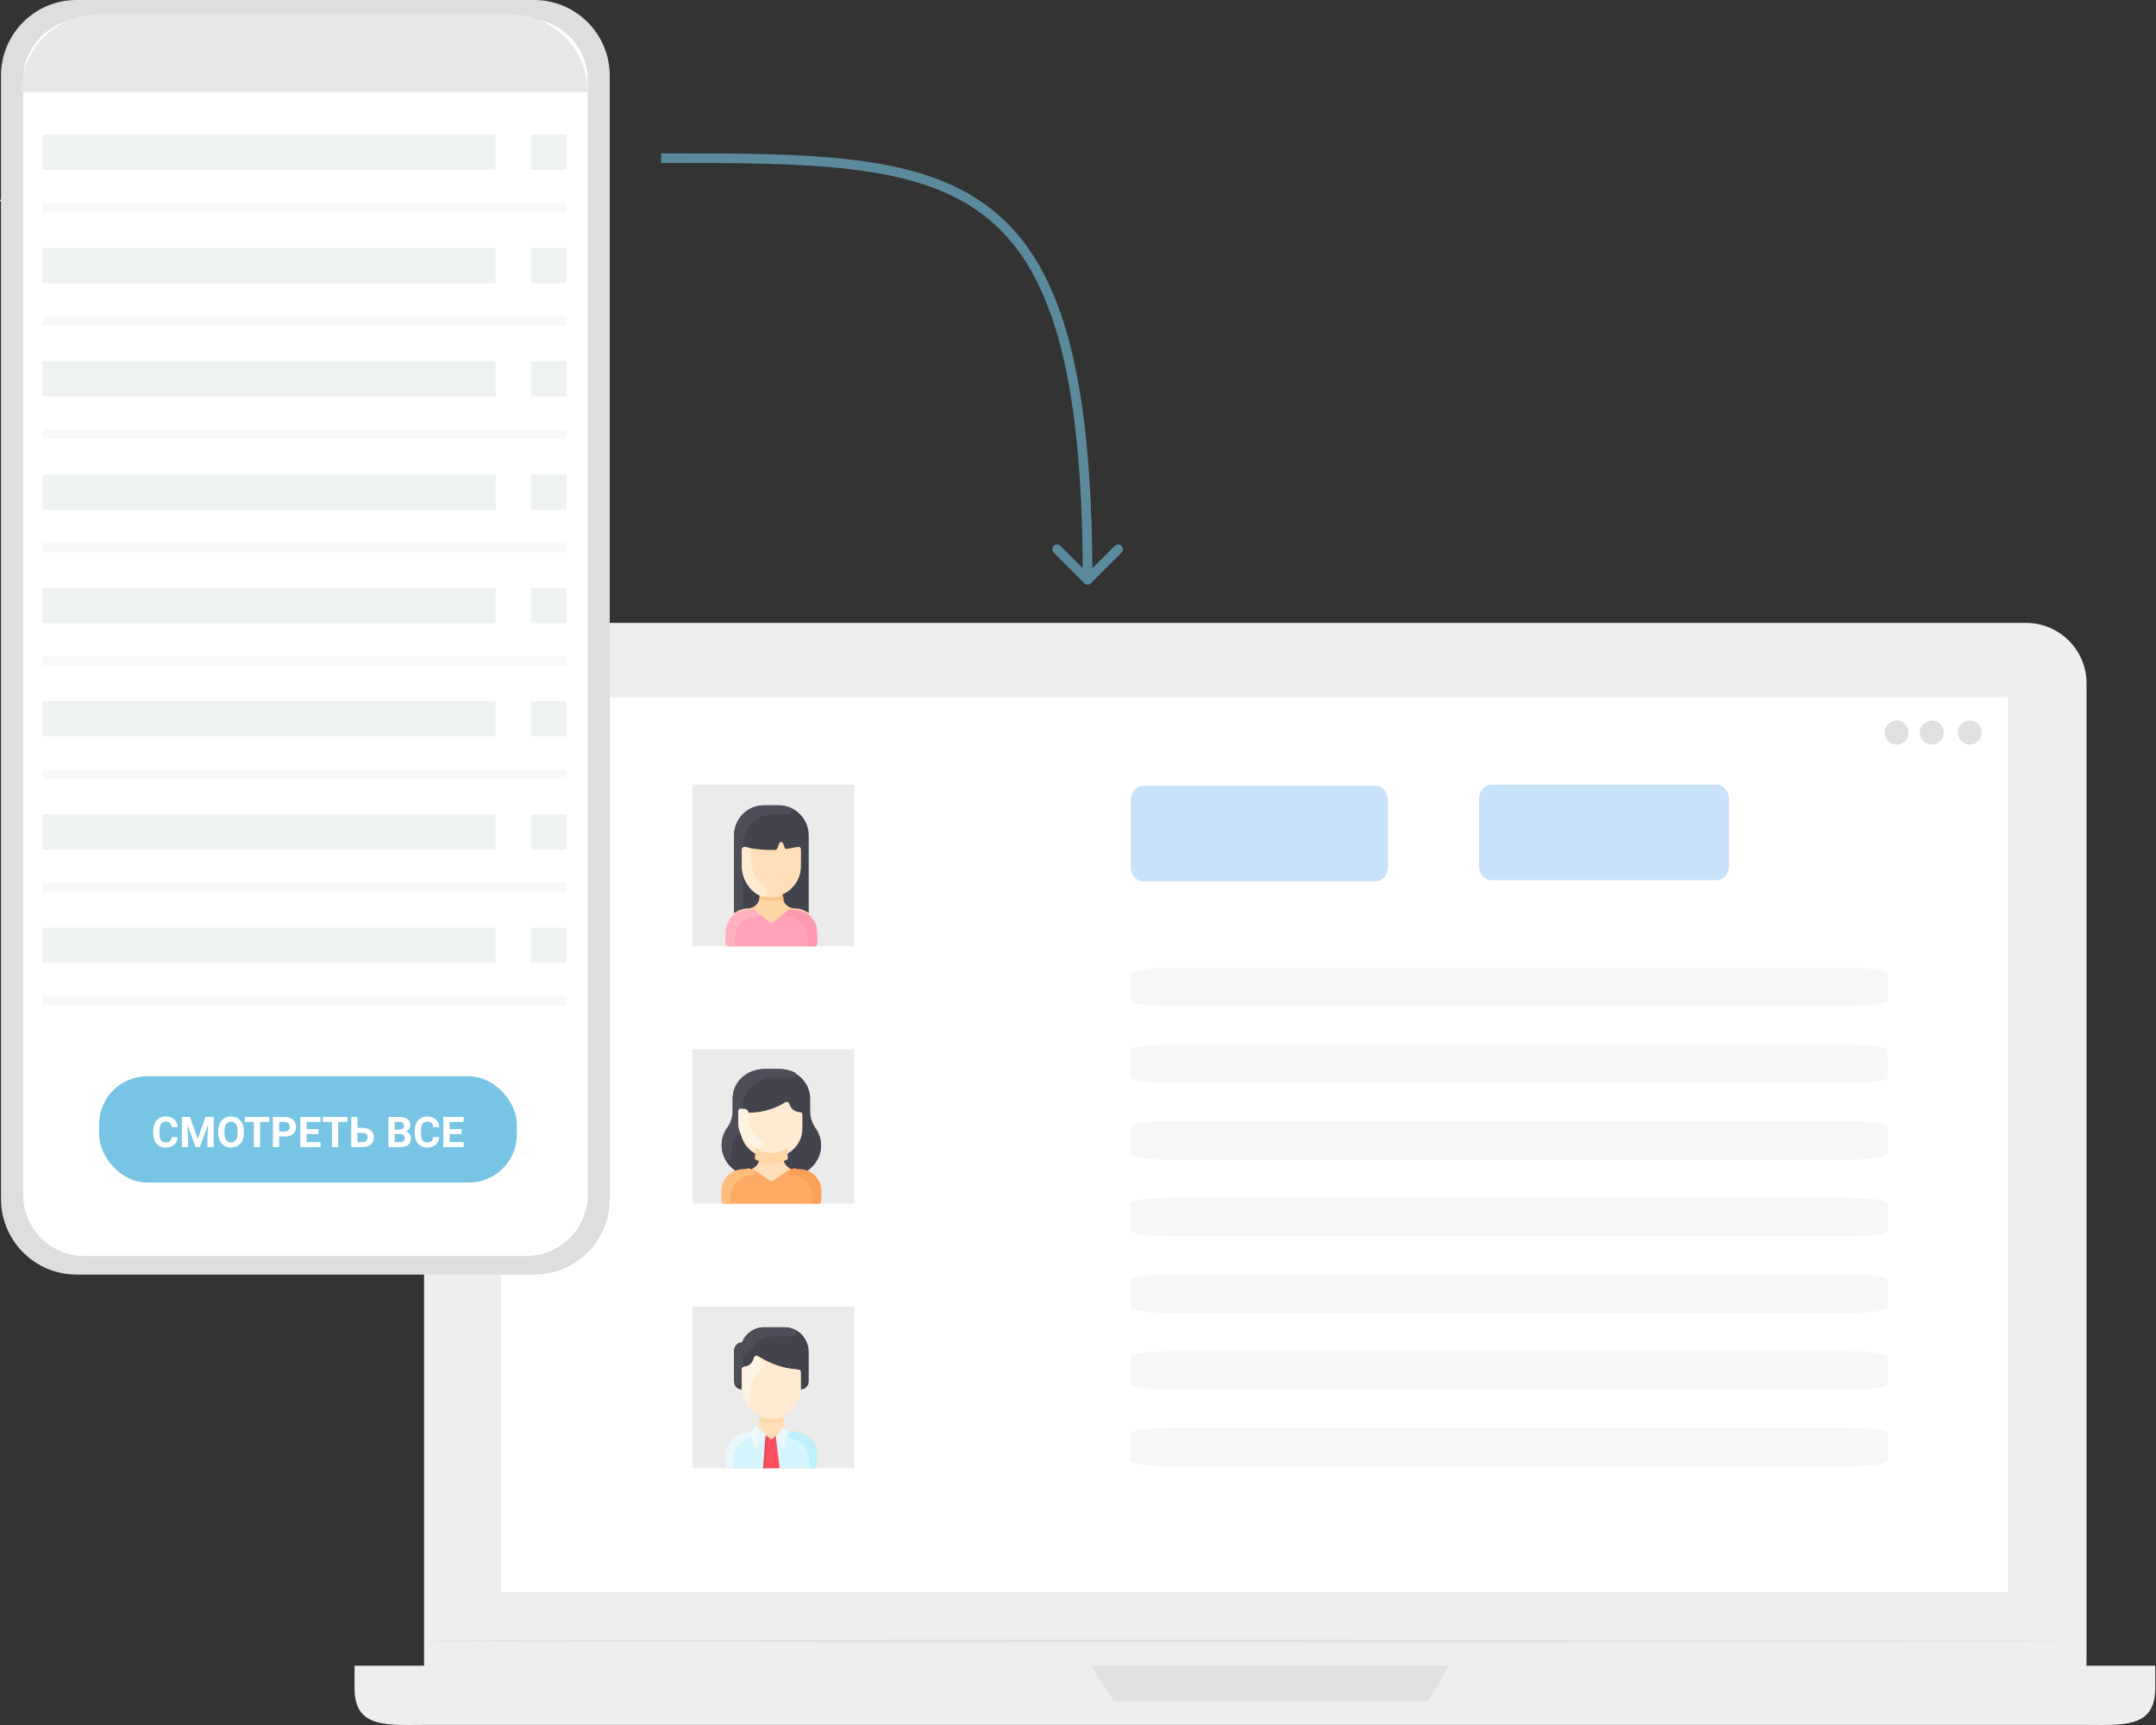 <?xml version="1.0" encoding="UTF-8"?> <svg xmlns="http://www.w3.org/2000/svg" width="225" height="180" viewBox="0 0 225 180" fill="none"><rect x="0" y="0" width="225" height="180" fill="#333333" stroke="none"/> <path d="M211.447 179.729H50.559C47.104 179.729 44.254 176.922 44.254 173.425V71.304C44.254 67.85 47.061 65 50.559 65H211.447C214.901 65 217.751 67.807 217.751 71.304V173.425C217.708 176.879 214.901 179.729 211.447 179.729Z" fill="#EEEEEE"></path> <path d="M217.233 179.987H44.686C40.454 179.987 37 180.419 37 176.187V173.812H224.919V176.144C224.919 180.419 221.507 179.987 217.233 179.987Z" fill="#EEEEEE"></path> <path d="M113.903 173.812L116.235 177.526H149.052L151.211 173.812H113.903Z" fill="#E0E0E0"></path> <path d="M208.122 166.126H53.711C52.933 166.126 52.286 165.478 52.286 164.701V74.239C52.286 73.462 52.933 72.814 53.711 72.814H208.165C208.942 72.814 209.59 73.462 209.59 74.239V164.701C209.547 165.478 208.899 166.126 208.122 166.126Z" fill="#F3F3F3" fill-opacity="0.7"></path> <path d="M209.547 72.772H52.286V166.127H209.547V72.772Z" fill="white"></path> <path d="M206.826 76.443C206.826 77.133 206.265 77.695 205.574 77.695C204.883 77.695 204.322 77.133 204.322 76.443C204.322 75.752 204.883 75.19 205.574 75.19C206.265 75.19 206.826 75.752 206.826 76.443Z" fill="#E0E0E0"></path> <path d="M199.184 76.443C199.184 77.133 198.622 77.695 197.931 77.695C197.241 77.695 196.679 77.133 196.679 76.443C196.679 75.752 197.241 75.19 197.931 75.19C198.622 75.19 199.184 75.752 199.184 76.443Z" fill="#E0E0E0"></path> <path d="M202.854 76.443C202.854 77.133 202.293 77.695 201.602 77.695C200.911 77.695 200.349 77.133 200.349 76.443C200.349 75.752 200.911 75.19 201.602 75.19C202.293 75.19 202.854 75.752 202.854 76.443Z" fill="#E0E0E0"></path> <path d="M216.239 171.222C216.239 171.265 177.723 171.352 130.268 171.352C82.77 171.352 44.297 171.309 44.297 171.222C44.297 171.136 82.77 171.093 130.268 171.093C177.723 171.136 216.239 171.179 216.239 171.222Z" fill="#E0E0E0"></path> <g clip-path="url(#clip0_395_934)"> <rect width="16.874" height="16.874" transform="translate(72.283 81.874)" fill="#EBEBEB"></rect> <path d="M84.367 95.379C84.367 95.319 84.367 87.383 84.367 87.192C84.367 85.45 82.99 84.037 81.292 84.037H79.746C78.048 84.037 76.671 85.45 76.671 87.192V95.354C76.109 95.785 75.744 96.474 75.744 97.25V98.494C75.744 98.635 75.855 98.748 75.991 98.748H85.016C85.152 98.748 85.263 98.635 85.263 98.494V97.25C85.263 96.488 84.912 95.811 84.367 95.379Z" fill="#FFD6A6"></path> <path d="M77.391 90.394C77.391 91.692 78.181 92.804 79.304 93.271L79.299 93.283V93.498C79.299 94.218 78.718 94.798 78.004 94.798C77.481 94.798 76.999 94.971 76.609 95.262C76.609 95.011 76.609 86.928 76.609 87.166C76.609 85.438 78.003 84.037 79.722 84.037H81.285C83.004 84.037 84.398 85.438 84.398 87.166V95.287C84.004 94.98 83.509 94.798 82.972 94.798C82.255 94.798 81.676 94.215 81.676 93.498V93.283L81.672 93.271C82.795 92.804 83.584 91.692 83.584 90.394C83.584 90.372 83.584 88.57 83.584 88.614C83.584 88.458 83.444 88.339 83.29 88.367C82.895 88.437 82.5 88.508 82.105 88.578C82.005 88.596 81.906 88.534 81.881 88.434C81.846 88.293 81.786 88.127 81.683 87.954C81.597 87.809 81.391 87.835 81.335 87.984C81.262 88.176 81.186 88.371 81.109 88.561C81.081 88.633 81.011 88.681 80.934 88.684C79.85 88.722 78.76 88.621 77.695 88.385C77.539 88.351 77.391 88.47 77.391 88.631L77.391 90.394Z" fill="#42434D"></path> <path d="M83.532 90.456C83.532 92.169 82.175 93.556 80.504 93.556C78.832 93.556 77.475 92.169 77.475 90.456V88.701C77.475 88.541 77.619 88.422 77.772 88.457C78.812 88.692 79.879 88.791 80.94 88.754C81.016 88.751 81.083 88.703 81.112 88.631C81.183 88.45 81.258 88.255 81.332 88.057C81.388 87.907 81.59 87.886 81.671 88.024C81.754 88.166 81.822 88.328 81.866 88.505C81.891 88.605 81.987 88.667 82.086 88.649C82.472 88.578 82.858 88.508 83.245 88.438C83.395 88.411 83.532 88.529 83.532 88.685C83.532 88.953 83.532 90.25 83.532 90.456V90.456Z" fill="#FFDFBA"></path> <path d="M85.263 97.283V98.5C85.263 98.638 85.152 98.749 85.016 98.749H75.991C75.855 98.749 75.744 98.638 75.744 98.5V97.283C75.744 96.005 76.776 94.97 78.049 94.97C78.238 94.97 78.418 94.928 78.58 94.855L78.587 94.871C78.782 95.023 80.185 96.113 80.352 96.243C80.441 96.312 80.566 96.312 80.655 96.243C80.822 96.113 82.225 95.022 82.42 94.871L82.427 94.855C82.859 95.052 83.028 94.896 83.594 95.059C84.558 95.336 85.263 96.226 85.263 97.283Z" fill="#FFA4B8"></path> <path d="M79.838 92.581C80.351 92.931 79.936 93.761 79.374 93.51C78.26 93.013 77.475 91.847 77.475 90.486V88.629C77.475 88.46 77.623 88.334 77.779 88.371C77.856 88.388 77.934 88.406 78.014 88.423C78.247 88.473 78.415 88.689 78.415 88.94V89.824C78.415 90.941 78.949 91.972 79.838 92.581Z" fill="#FFEBD2"></path> <path d="M81.802 93.849C80.984 94.029 80.086 94.043 79.206 93.849C79.251 93.751 79.243 93.688 79.243 93.563L79.248 93.557C80.047 93.731 80.959 93.731 81.759 93.557L81.764 93.563C81.764 93.688 81.757 93.751 81.802 93.849Z" fill="#F7C388"></path> <path d="M82.439 84.267C82.819 84.423 82.693 84.994 82.283 84.984C82.22 84.982 80.616 84.983 80.647 84.983C78.934 84.983 77.545 86.386 77.545 88.118C77.545 88.464 77.389 88.463 77.389 88.641C77.389 90.522 77.349 90.79 77.545 91.389V94.866C77.199 94.935 76.882 95.082 76.609 95.287V87.173C76.609 85.441 77.999 84.037 79.712 84.037H81.271C81.684 84.037 82.079 84.119 82.439 84.267Z" fill="#4D4E59"></path> <path d="M79.128 95.267C79.276 95.381 79.198 95.62 79.011 95.621C77.69 95.626 76.68 96.68 76.68 97.934V98.749H75.994C75.856 98.749 75.744 98.638 75.744 98.5V97.283C75.744 96.006 76.785 94.97 78.07 94.97C78.261 94.97 78.443 94.928 78.606 94.855L78.614 94.871L79.128 95.267Z" fill="#FFB1BF"></path> <path d="M81.879 95.267C81.731 95.381 81.809 95.62 81.996 95.621C83.317 95.626 84.327 96.68 84.327 97.934V98.749H85.013C85.151 98.749 85.263 98.638 85.263 98.5V97.283C85.263 96.006 84.222 94.97 82.937 94.97C82.746 94.97 82.564 94.928 82.401 94.855L82.393 94.871L81.879 95.267Z" fill="#FF99AF"></path> </g> <g clip-path="url(#clip1_395_934)"> <rect width="16.874" height="16.107" transform="translate(72.283 109.487)" fill="#EBEBEB"></rect> <path d="M85.532 124.165V125.353C85.532 125.487 85.415 125.595 85.271 125.595H75.736C75.592 125.595 75.475 125.487 75.475 125.353V124.165C75.475 123.251 76.061 122.464 76.904 122.109C76.56 121.855 76.036 121.515 75.654 120.781C75.123 119.761 75.214 118.558 75.891 117.617C76.259 117.105 76.454 116.505 76.454 115.89V114.579C76.454 112.908 77.916 111.553 79.72 111.553H81.287C83.091 111.553 84.553 112.908 84.553 114.579C84.553 115.968 84.516 116.24 84.697 116.792C84.951 117.573 85.288 117.669 85.548 118.464C85.956 119.713 85.504 121.075 84.393 121.896L84.103 122.109C84.946 122.464 85.532 123.251 85.532 124.165Z" fill="#FFDFBA"></path> <path d="M85.696 124.196V125.358C85.696 125.489 85.575 125.595 85.426 125.595H75.581C75.432 125.595 75.311 125.489 75.311 125.358V124.196C75.311 122.977 76.436 121.988 77.826 121.988C78.032 121.988 78.228 121.948 78.405 121.878L78.413 121.894L80.338 123.203C80.436 123.269 80.572 123.269 80.669 123.203L82.594 121.894L82.602 121.878C82.779 121.948 82.975 121.988 83.181 121.988C84.565 121.988 85.696 122.972 85.696 124.196V124.196Z" fill="#FFAA64"></path> <path d="M83.7 116.002C83.849 116.01 83.965 116.124 83.965 116.262V117.822C83.965 119.167 83.082 120.319 81.827 120.803C79.557 121.681 77.042 120.122 77.042 117.822V116.285C77.042 116.132 77.183 116.011 77.346 116.025C79.024 116.167 80.676 115.772 82.063 114.901C82.221 114.802 82.438 114.875 82.488 115.047C82.661 115.639 83.131 115.972 83.7 116.002Z" fill="#FFEBD2"></path> <path d="M84.393 122.074L84.103 122.291C83.797 122.16 83.456 122.087 83.097 122.087C82.352 122.087 81.744 121.519 81.744 120.814V120.604L81.74 120.592C82.912 120.135 83.736 119.046 83.736 117.775V116.301C83.736 116.17 83.628 116.063 83.489 116.055C82.961 116.027 82.519 115.716 82.357 115.153C82.311 114.991 82.108 114.922 81.96 115.015C80.665 115.838 79.122 116.211 77.554 116.077C77.402 116.064 77.271 116.178 77.271 116.323V117.775C77.271 119.046 78.095 120.135 79.267 120.592L79.263 120.604V120.814C79.263 121.519 78.655 122.087 77.91 122.087C77.551 122.087 77.21 122.16 76.904 122.291L76.614 122.074C75.21 121.019 74.897 119.128 75.891 117.721C76.258 117.201 76.454 116.59 76.454 115.965V114.631C76.454 112.931 77.916 111.553 79.72 111.553H81.287C83.091 111.553 84.553 112.931 84.553 114.631V115.965C84.553 116.589 84.749 117.201 85.116 117.721C86.114 119.133 85.792 121.024 84.393 122.074V122.074Z" fill="#42434D"></path> <path d="M82.234 120.93C81.145 121.616 79.947 121.669 78.773 120.93C78.833 120.555 78.823 120.313 78.823 119.837L78.829 119.812C79.895 120.478 81.111 120.479 82.178 119.812L82.184 119.837C82.184 120.313 82.174 120.555 82.234 120.93Z" fill="#FFD6A6"></path> <path d="M82.909 111.881C83.249 112.039 83.101 112.514 82.722 112.481C82.617 112.472 82.511 112.468 82.404 112.468H80.806C78.967 112.468 77.476 113.833 77.476 115.517V115.888C77.476 116.107 77.309 116.1 77.309 116.278C77.309 117.889 77.316 117.787 77.291 117.856C77.029 118.56 76.716 118.662 76.461 119.432C76.323 119.851 76.282 120.283 76.33 120.703C76.369 121.045 75.849 121.208 75.661 120.852C75.123 119.832 75.208 118.618 75.902 117.663C76.277 117.148 76.477 116.543 76.477 115.924V114.602C76.477 112.918 77.968 111.553 79.807 111.553H81.405C81.946 111.553 82.457 111.671 82.909 111.881V111.881Z" fill="#4D4E59"></path> <path d="M79.431 119.036C79.877 119.312 79.537 119.95 79.031 119.786C77.918 119.425 77.042 118.465 77.042 117.206V115.903C77.042 115.774 77.162 115.672 77.302 115.684C77.416 115.693 77.542 115.701 77.677 115.705C77.923 115.711 78.117 115.899 78.117 116.126V116.764C78.117 117.725 78.647 118.551 79.431 119.036Z" fill="#FFF3E4"></path> <path d="M78.695 122.272C78.844 122.381 78.765 122.609 78.578 122.61C77.258 122.614 76.247 123.621 76.247 124.817V125.595H75.561C75.423 125.595 75.311 125.489 75.311 125.358V124.196C75.311 122.977 76.352 121.988 77.637 121.988C77.829 121.988 78.01 121.948 78.173 121.878L78.181 121.894L78.695 122.272Z" fill="#FFBD7B"></path> <path d="M82.312 122.272C82.164 122.381 82.242 122.609 82.429 122.61C83.749 122.614 84.76 123.621 84.76 124.817V125.595H85.446C85.584 125.595 85.696 125.489 85.696 125.358V124.196C85.696 122.977 84.655 121.988 83.37 121.988C83.178 121.988 82.997 121.948 82.834 121.878L82.826 121.894L82.312 122.272Z" fill="#FAA157"></path> </g> <g clip-path="url(#clip2_395_934)"> <rect width="16.874" height="16.874" transform="translate(72.283 136.332)" fill="#EBEBEB"></rect> <path d="M85.263 151.701V152.952C85.263 153.093 85.152 153.206 85.016 153.206H75.991C75.855 153.206 75.744 153.093 75.744 152.952V151.701C75.744 150.394 76.787 149.357 78.061 149.344C78.483 149.339 78.865 149.126 79.099 148.784C79.355 148.409 79.329 148.071 79.329 147.817L79.334 147.805C78.224 147.334 77.444 146.213 77.444 144.904C77.444 144.904 77.444 144.869 77.444 144.805C77.183 144.805 76.959 144.68 76.819 144.486C76.819 144.486 76.819 144.486 76.819 144.486C76.735 144.378 76.671 144.205 76.671 144.027V140.938C76.671 140.465 77.045 140.082 77.506 140.082C77.878 139.126 78.78 138.497 79.788 138.497C81.259 138.497 82.204 138.485 82.283 138.526C82.301 138.529 82.472 138.56 82.485 138.567C82.73 138.624 83 138.752 83.012 138.765C83.816 139.179 84.367 140.033 84.367 141.018V143.981C84.367 144.436 84.007 144.805 83.563 144.805V144.904C83.563 146.213 82.783 147.334 81.673 147.805L81.678 147.817C81.678 148.064 81.65 148.406 81.908 148.784C82.142 149.126 82.523 149.339 82.946 149.344C84.22 149.357 85.263 150.394 85.263 151.701V151.701Z" fill="#FFDFBA"></path> <path d="M84.398 141.09V144.137C84.398 144.606 84.034 144.985 83.585 144.985V143.18C83.585 143.042 83.482 142.928 83.35 142.92C81.883 142.828 80.415 142.363 79.093 141.492C78.949 141.397 78.76 141.476 78.716 141.647C78.65 141.905 78.503 142.235 78.174 142.442C77.871 142.632 77.637 142.594 77.549 142.632C77.456 142.671 77.392 142.765 77.392 142.874V144.985C77.128 144.985 76.901 144.857 76.76 144.657C76.76 144.657 76.76 144.657 76.76 144.657C76.703 144.583 76.647 144.461 76.624 144.337C76.604 144.23 76.61 144.471 76.61 141.007C76.61 140.521 76.988 140.127 77.455 140.127C77.83 139.149 78.74 138.497 79.764 138.497C81.252 138.497 82.209 138.485 82.289 138.527C82.531 138.565 82.771 138.645 82.962 138.739C82.965 138.741 83.025 138.77 83.027 138.772C83.84 139.199 84.398 140.077 84.398 141.09V141.09Z" fill="#42434D"></path> <path d="M85.263 151.734V152.959C85.263 153.096 85.152 153.207 85.016 153.207H75.991C75.855 153.207 75.744 153.096 75.744 152.959V151.734C75.744 150.455 76.787 149.44 78.061 149.428C78.483 149.423 78.865 149.215 79.099 148.88C80.173 150.078 79.926 149.802 80.32 150.241C80.418 150.351 80.589 150.351 80.687 150.241C81.04 149.848 80.752 150.169 81.908 148.88C82.142 149.214 82.523 149.423 82.946 149.428C84.22 149.44 85.263 150.455 85.263 151.734V151.734Z" fill="#D6F4FC"></path> <path d="M82.234 149.357C82.231 149.366 81.964 150.86 81.966 150.851C81.93 151.047 81.728 151.111 81.621 150.959C80.911 149.952 81.008 150.083 80.936 150.004L81.758 148.88C81.877 149.089 82.041 149.255 82.234 149.357V149.357Z" fill="#E8F8FC"></path> <path d="M78.985 148.88L80.071 149.981L79.17 150.956C79.026 151.111 78.75 151.049 78.702 150.85C78.699 150.841 78.345 149.368 78.34 149.359C78.601 149.257 78.824 149.09 78.985 148.88V148.88Z" fill="#E8F8FC"></path> <path d="M83.532 144.962C83.532 146.649 82.175 148.015 80.504 148.015C78.832 148.015 77.475 146.649 77.475 144.962C77.475 144.913 77.475 142.81 77.475 142.869C77.475 142.738 77.576 142.631 77.706 142.623C78.202 142.595 78.619 142.282 78.77 141.709C78.812 141.547 78.997 141.473 79.138 141.563C80.39 142.36 81.816 142.823 83.302 142.913C83.432 142.921 83.532 143.028 83.532 143.159V144.962Z" fill="#FFEBD2"></path> <path d="M82.745 139.437H80.626C79.689 139.437 78.839 139.985 78.432 140.837C78.386 140.934 78.296 141 78.193 141.022C77.815 141.101 77.531 141.442 77.531 141.851V142.473C77.441 142.51 77.378 142.6 77.378 142.705V144.194C77.378 144.546 76.928 144.684 76.743 144.4C76.701 144.343 76.647 144.225 76.63 144.141C76.603 144.019 76.61 144.254 76.61 140.911C76.61 140.443 76.981 140.064 77.439 140.064C77.811 139.116 78.709 138.497 79.705 138.497C81.156 138.497 82.104 138.485 82.183 138.525C82.477 138.571 82.747 138.682 82.787 138.704C82.796 138.708 82.903 138.757 82.907 138.762C83.238 138.932 83.116 139.439 82.745 139.437V139.437Z" fill="#4D4E59"></path> <path d="M81.802 148.307C80.984 148.487 80.086 148.501 79.206 148.307C79.251 148.209 79.243 148.146 79.243 148.021L79.248 148.015C80.047 148.189 80.959 148.189 81.759 148.015L81.764 148.021C81.764 148.146 81.757 148.209 81.802 148.307Z" fill="#FFD6A6"></path> <path d="M78.773 150.041C77.526 150.097 76.532 151.113 76.532 152.359V153.207H75.996C75.857 153.207 75.744 153.095 75.744 152.958V151.731C75.744 150.448 76.808 149.43 78.108 149.416C78.285 149.415 78.455 149.378 78.609 149.312C78.613 149.321 78.771 150.032 78.773 150.041V150.041Z" fill="#E8F8FC"></path> <path d="M82.234 150.041C83.481 150.097 84.475 151.113 84.475 152.359V153.207H85.011C85.15 153.207 85.263 153.095 85.263 152.958V151.731C85.263 150.448 84.199 149.43 82.9 149.416C82.722 149.415 82.552 149.378 82.398 149.312C82.394 149.321 82.236 150.032 82.234 150.041V150.041Z" fill="#BDEFFC"></path> <path d="M78.944 150.284C78.993 150.51 79.046 150.751 79.09 150.956C78.96 151.111 78.71 151.049 78.667 150.85C78.54 150.267 78.343 149.365 78.34 149.359C78.576 149.257 78.778 149.09 78.923 148.88L79.206 149.197C78.963 149.503 78.86 149.899 78.944 150.284V150.284Z" fill="#F1FAFC"></path> <path d="M79.635 142.241C79.586 142.678 79.412 143.069 79.122 143.307C78.605 143.729 78.315 144.409 78.315 145.118V145.884C78.315 146.34 77.786 146.423 77.655 146.043C77.538 145.706 77.475 145.341 77.475 144.96V142.868C77.475 142.737 77.568 142.63 77.687 142.622C78.142 142.594 78.523 142.28 78.66 141.709C78.699 141.547 78.868 141.473 78.997 141.563C79.138 141.661 79.293 141.761 79.459 141.86C79.584 141.935 79.653 142.086 79.635 142.241V142.241Z" fill="#FFF3E4"></path> <path d="M80.938 149.771L81.369 153.207H79.638L80.048 149.745L80.332 150.1C80.424 150.215 80.583 150.215 80.675 150.1L80.938 149.771Z" fill="#FE4F60"></path> <path d="M80.071 150.122L79.849 153.207H79.638L79.888 149.745L80.071 150.122Z" fill="#E84857"></path> </g> <path d="M143.518 91.971H119.328C118.577 91.971 118 91.298 118 90.496V83.475C118 82.641 118.606 82 119.328 82H143.518C144.268 82 144.846 82.673 144.846 83.475V90.496C144.846 91.33 144.268 91.971 143.518 91.971Z" fill="#77B7F2" fill-opacity="0.4"></path> <path d="M193.092 113H121.908C119.699 113 118 112.73 118 112.408V109.592C118 109.257 119.784 109 121.908 109H193.092C195.301 109 197 109.27 197 109.592V112.408C197 112.743 195.301 113 193.092 113Z" fill="#EAEAEA" fill-opacity="0.4"></path> <path d="M193.092 105H121.908C119.699 105 118 104.73 118 104.408V101.592C118 101.257 119.784 101 121.908 101H193.092C195.301 101 197 101.27 197 101.592V104.408C197 104.743 195.301 105 193.092 105Z" fill="#EAEAEA" fill-opacity="0.4"></path> <path d="M193.092 129H121.908C119.699 129 118 128.73 118 128.408V125.592C118 125.257 119.784 125 121.908 125H193.092C195.301 125 197 125.27 197 125.592V128.408C197 128.743 195.301 129 193.092 129Z" fill="#EAEAEA" fill-opacity="0.4"></path> <path d="M193.092 145H121.908C119.699 145 118 144.73 118 144.408V141.592C118 141.257 119.784 141 121.908 141H193.092C195.301 141 197 141.27 197 141.592V144.408C197 144.743 195.301 145 193.092 145Z" fill="#EAEAEA" fill-opacity="0.4"></path> <path d="M193.092 121H121.908C119.699 121 118 120.73 118 120.408V117.592C118 117.257 119.784 117 121.908 117H193.092C195.301 117 197 117.27 197 117.592V120.408C197 120.743 195.301 121 193.092 121Z" fill="#EAEAEA" fill-opacity="0.4"></path> <path d="M193.092 137H121.908C119.699 137 118 136.73 118 136.408V133.592C118 133.257 119.784 133 121.908 133H193.092C195.301 133 197 133.27 197 133.592V136.408C197 136.743 195.301 137 193.092 137Z" fill="#EAEAEA" fill-opacity="0.4"></path> <path d="M193.092 153H121.908C119.699 153 118 152.73 118 152.408V149.592C118 149.257 119.784 149 121.908 149H193.092C195.301 149 197 149.27 197 149.592V152.408C197 152.743 195.301 153 193.092 153Z" fill="#EAEAEA" fill-opacity="0.4"></path> <path d="M179.142 91.845H155.643C154.914 91.845 154.353 91.172 154.353 90.37V83.349C154.353 82.515 154.942 81.874 155.643 81.874H179.142C179.871 81.874 180.432 82.547 180.432 83.349V90.37C180.432 91.204 179.871 91.845 179.142 91.845Z" fill="#77B7F2" fill-opacity="0.4"></path> <path d="M63.633 21.033V7.893C63.633 3.538 60.106 0 55.751 0H7.989C3.639 0 0.107 3.531 0.107 7.893V21.033C0.107 20.544 -0.134 21.033 0.107 21.033V32.178V34.347V45.492V125.107C0.107 129.462 3.633 133 7.989 133H55.751C60.1 133 63.633 129.469 63.633 125.107V37.76V21.033Z" fill="#DEDEDE"></path> <path d="M54.934 131.062H8.805C5.273 131.062 2.408 128.193 2.408 124.656V8.358C2.408 4.821 5.273 1.952 8.805 1.952H54.94C58.473 1.952 61.337 4.821 61.337 8.358V124.649C61.337 128.193 58.473 131.062 54.934 131.062Z" fill="white"></path> <rect x="10.344" y="112.312" width="43.594" height="11.083" rx="5" fill="#78C4E4"></rect> <path d="M18.554 118.65C18.529 118.989 18.404 119.256 18.177 119.451C17.952 119.646 17.655 119.743 17.285 119.743C16.881 119.743 16.563 119.608 16.331 119.336C16.1 119.064 15.984 118.69 15.984 118.215V118.022C15.984 117.719 16.038 117.452 16.144 117.221C16.251 116.991 16.404 116.814 16.601 116.691C16.8 116.567 17.031 116.505 17.294 116.505C17.658 116.505 17.951 116.602 18.173 116.797C18.395 116.992 18.523 117.265 18.558 117.618H17.909C17.893 117.414 17.836 117.267 17.738 117.176C17.641 117.084 17.493 117.037 17.294 117.037C17.077 117.037 16.915 117.115 16.807 117.271C16.7 117.426 16.645 117.666 16.642 117.992V118.23C16.642 118.571 16.694 118.82 16.796 118.977C16.9 119.134 17.063 119.213 17.285 119.213C17.486 119.213 17.635 119.167 17.733 119.077C17.833 118.984 17.89 118.842 17.904 118.65H18.554Z" fill="white"></path> <path d="M19.829 116.548L20.638 118.834L21.444 116.548H22.297V119.7H21.645V118.838L21.71 117.351L20.859 119.7H20.413L19.565 117.353L19.63 118.838V119.7H18.98V116.548H19.829Z" fill="white"></path> <path d="M25.453 118.196C25.453 118.506 25.398 118.778 25.288 119.012C25.178 119.245 25.021 119.426 24.816 119.553C24.613 119.68 24.379 119.743 24.115 119.743C23.854 119.743 23.621 119.681 23.416 119.555C23.211 119.429 23.052 119.25 22.939 119.018C22.827 118.784 22.77 118.516 22.768 118.213V118.057C22.768 117.747 22.824 117.474 22.935 117.239C23.048 117.002 23.206 116.821 23.409 116.695C23.614 116.568 23.848 116.505 24.111 116.505C24.373 116.505 24.606 116.568 24.81 116.695C25.015 116.821 25.173 117.002 25.284 117.239C25.396 117.474 25.453 117.746 25.453 118.055V118.196ZM24.795 118.053C24.795 117.722 24.735 117.471 24.617 117.299C24.499 117.128 24.33 117.042 24.111 117.042C23.893 117.042 23.724 117.127 23.606 117.297C23.488 117.466 23.428 117.714 23.427 118.042V118.196C23.427 118.517 23.486 118.767 23.604 118.945C23.722 119.122 23.893 119.211 24.115 119.211C24.333 119.211 24.5 119.126 24.617 118.955C24.734 118.784 24.793 118.534 24.795 118.206V118.053Z" fill="white"></path> <path d="M28.111 117.074H27.145V119.7H26.496V117.074H25.544V116.548H28.111V117.074Z" fill="white"></path> <path d="M29.133 118.59V119.7H28.483V116.548H29.713C29.95 116.548 30.157 116.591 30.336 116.678C30.517 116.765 30.655 116.888 30.752 117.048C30.849 117.207 30.897 117.388 30.897 117.592C30.897 117.9 30.791 118.144 30.579 118.323C30.368 118.501 30.076 118.59 29.702 118.59H29.133ZM29.133 118.063H29.713C29.885 118.063 30.015 118.023 30.105 117.942C30.196 117.861 30.241 117.746 30.241 117.596C30.241 117.441 30.196 117.317 30.105 117.221C30.014 117.126 29.888 117.077 29.728 117.074H29.133V118.063Z" fill="white"></path> <path d="M33.241 118.334H31.994V119.178H33.458V119.7H31.345V116.548H33.453V117.074H31.994V117.825H33.241V118.334Z" fill="white"></path> <path d="M36.255 117.074H35.289V119.7H34.64V117.074H33.687V116.548H36.255V117.074Z" fill="white"></path> <path d="M37.311 117.685H37.818C38.188 117.685 38.482 117.775 38.699 117.955C38.916 118.134 39.026 118.376 39.026 118.68C39.026 118.986 38.917 119.232 38.701 119.419C38.486 119.603 38.199 119.697 37.841 119.7H36.657V116.548H37.311V117.685ZM37.311 118.209V119.178H37.828C37.994 119.178 38.126 119.133 38.224 119.042C38.324 118.951 38.374 118.829 38.374 118.676C38.374 118.533 38.326 118.421 38.231 118.338C38.137 118.255 38.008 118.211 37.843 118.209H37.311Z" fill="white"></path> <path d="M40.541 119.7V116.548H41.645C42.027 116.548 42.317 116.622 42.515 116.769C42.713 116.915 42.812 117.129 42.812 117.412C42.812 117.566 42.772 117.703 42.693 117.821C42.613 117.938 42.503 118.024 42.361 118.079C42.523 118.119 42.65 118.201 42.742 118.323C42.836 118.446 42.883 118.596 42.883 118.774C42.883 119.077 42.786 119.306 42.593 119.462C42.4 119.618 42.124 119.697 41.766 119.7H40.541ZM41.19 118.328V119.178H41.746C41.9 119.178 42.019 119.142 42.104 119.07C42.19 118.996 42.234 118.895 42.234 118.767C42.234 118.478 42.084 118.332 41.785 118.328H41.19ZM41.19 117.869H41.671C41.998 117.863 42.162 117.732 42.162 117.477C42.162 117.334 42.12 117.232 42.037 117.169C41.954 117.106 41.824 117.074 41.645 117.074H41.19V117.869Z" fill="white"></path> <path d="M45.846 118.65C45.822 118.989 45.696 119.256 45.47 119.451C45.245 119.646 44.947 119.743 44.578 119.743C44.174 119.743 43.856 119.608 43.623 119.336C43.392 119.064 43.277 118.69 43.277 118.215V118.022C43.277 117.719 43.33 117.452 43.437 117.221C43.544 116.991 43.696 116.814 43.894 116.691C44.093 116.567 44.324 116.505 44.587 116.505C44.95 116.505 45.243 116.602 45.465 116.797C45.688 116.992 45.816 117.265 45.851 117.618H45.201C45.185 117.414 45.129 117.267 45.03 117.176C44.934 117.084 44.786 117.037 44.587 117.037C44.37 117.037 44.208 117.115 44.1 117.271C43.993 117.426 43.938 117.666 43.935 117.992V118.23C43.935 118.571 43.986 118.82 44.089 118.977C44.193 119.134 44.356 119.213 44.578 119.213C44.779 119.213 44.928 119.167 45.026 119.077C45.126 118.984 45.183 118.842 45.197 118.65H45.846Z" fill="white"></path> <path d="M48.169 118.334H46.922V119.178H48.386V119.7H46.273V116.548H48.381V117.074H46.922V117.825H48.169V118.334Z" fill="white"></path> <path d="M2.217 9.605C2.217 5.116 5.856 1.478 10.345 1.478H53.2C57.689 1.478 61.328 5.116 61.328 9.605V9.605H2.217V9.605Z" fill="#E5E7E8"></path> <rect x="4.433" y="14.039" width="47.289" height="3.694" fill="#EFF2F2"></rect> <rect x="4.433" y="25.861" width="47.289" height="3.694" fill="#EFF2F2"></rect> <rect x="4.433" y="37.684" width="47.289" height="3.694" fill="#EFF2F2"></rect> <rect x="4.433" y="49.506" width="47.289" height="3.694" fill="#EFF2F2"></rect> <rect x="4.433" y="61.328" width="47.289" height="3.694" fill="#EFF2F2"></rect> <rect x="4.433" y="73.15" width="47.289" height="3.694" fill="#EFF2F2"></rect> <rect x="4.433" y="84.973" width="47.289" height="3.694" fill="#EFF2F2"></rect> <rect x="4.433" y="96.795" width="47.289" height="3.694" fill="#EFF2F2"></rect> <rect x="55.417" y="14.039" width="3.694" height="3.694" fill="#EFF2F2"></rect> <rect x="55.417" y="25.861" width="3.694" height="3.694" fill="#EFF2F2"></rect> <rect x="55.417" y="37.684" width="3.694" height="3.694" fill="#EFF2F2"></rect> <rect x="55.417" y="49.506" width="3.694" height="3.694" fill="#EFF2F2"></rect> <rect x="55.417" y="61.328" width="3.694" height="3.694" fill="#EFF2F2"></rect> <rect x="55.417" y="73.15" width="3.694" height="3.694" fill="#EFF2F2"></rect> <rect x="55.417" y="84.973" width="3.694" height="3.694" fill="#EFF2F2"></rect> <rect x="55.417" y="96.795" width="3.694" height="3.694" fill="#EFF2F2"></rect> <line x1="4.433" y1="21.667" x2="59.111" y2="21.667" stroke="black" stroke-opacity="0.03"></line> <line x1="4.433" y1="33.489" x2="59.111" y2="33.489" stroke="black" stroke-opacity="0.03"></line> <line x1="4.433" y1="45.312" x2="59.111" y2="45.312" stroke="black" stroke-opacity="0.03"></line> <line x1="4.433" y1="57.134" x2="59.111" y2="57.134" stroke="black" stroke-opacity="0.03"></line> <line x1="4.433" y1="68.955" x2="59.111" y2="68.955" stroke="black" stroke-opacity="0.03"></line> <line x1="4.433" y1="80.777" x2="59.111" y2="80.777" stroke="black" stroke-opacity="0.03"></line> <line x1="4.433" y1="92.6" x2="59.111" y2="92.6" stroke="black" stroke-opacity="0.03"></line> <line x1="4.433" y1="104.422" x2="59.111" y2="104.422" stroke="black" stroke-opacity="0.03"></line> <path d="M113.854 60.854C113.658 61.049 113.342 61.049 113.146 60.854L109.964 57.672C109.769 57.477 109.769 57.16 109.964 56.965C110.16 56.769 110.476 56.769 110.672 56.965L113.5 59.793L116.328 56.965C116.524 56.769 116.84 56.769 117.036 56.965C117.231 57.16 117.231 57.477 117.036 57.672L113.854 60.854ZM69 16C76.74 16 83.43 15.999 89.092 16.691C94.758 17.384 99.452 18.776 103.177 21.602C110.641 27.264 114 38.507 114 60.5L113 60.5C113 38.494 109.609 27.737 102.573 22.398C99.048 19.725 94.555 18.366 88.971 17.684C83.382 17.001 76.76 17 69 17L69 16Z" fill="#78C4E4" fill-opacity="0.6"></path> <defs> <clipPath id="clip0_395_934"> <rect width="16.874" height="16.874" fill="white" transform="translate(72.283 81.874)"></rect> </clipPath> <clipPath id="clip1_395_934"> <rect width="16.874" height="16.107" fill="white" transform="translate(72.283 109.487)"></rect> </clipPath> <clipPath id="clip2_395_934"> <rect width="16.874" height="16.874" fill="white" transform="translate(72.283 136.332)"></rect> </clipPath> </defs> </svg> 